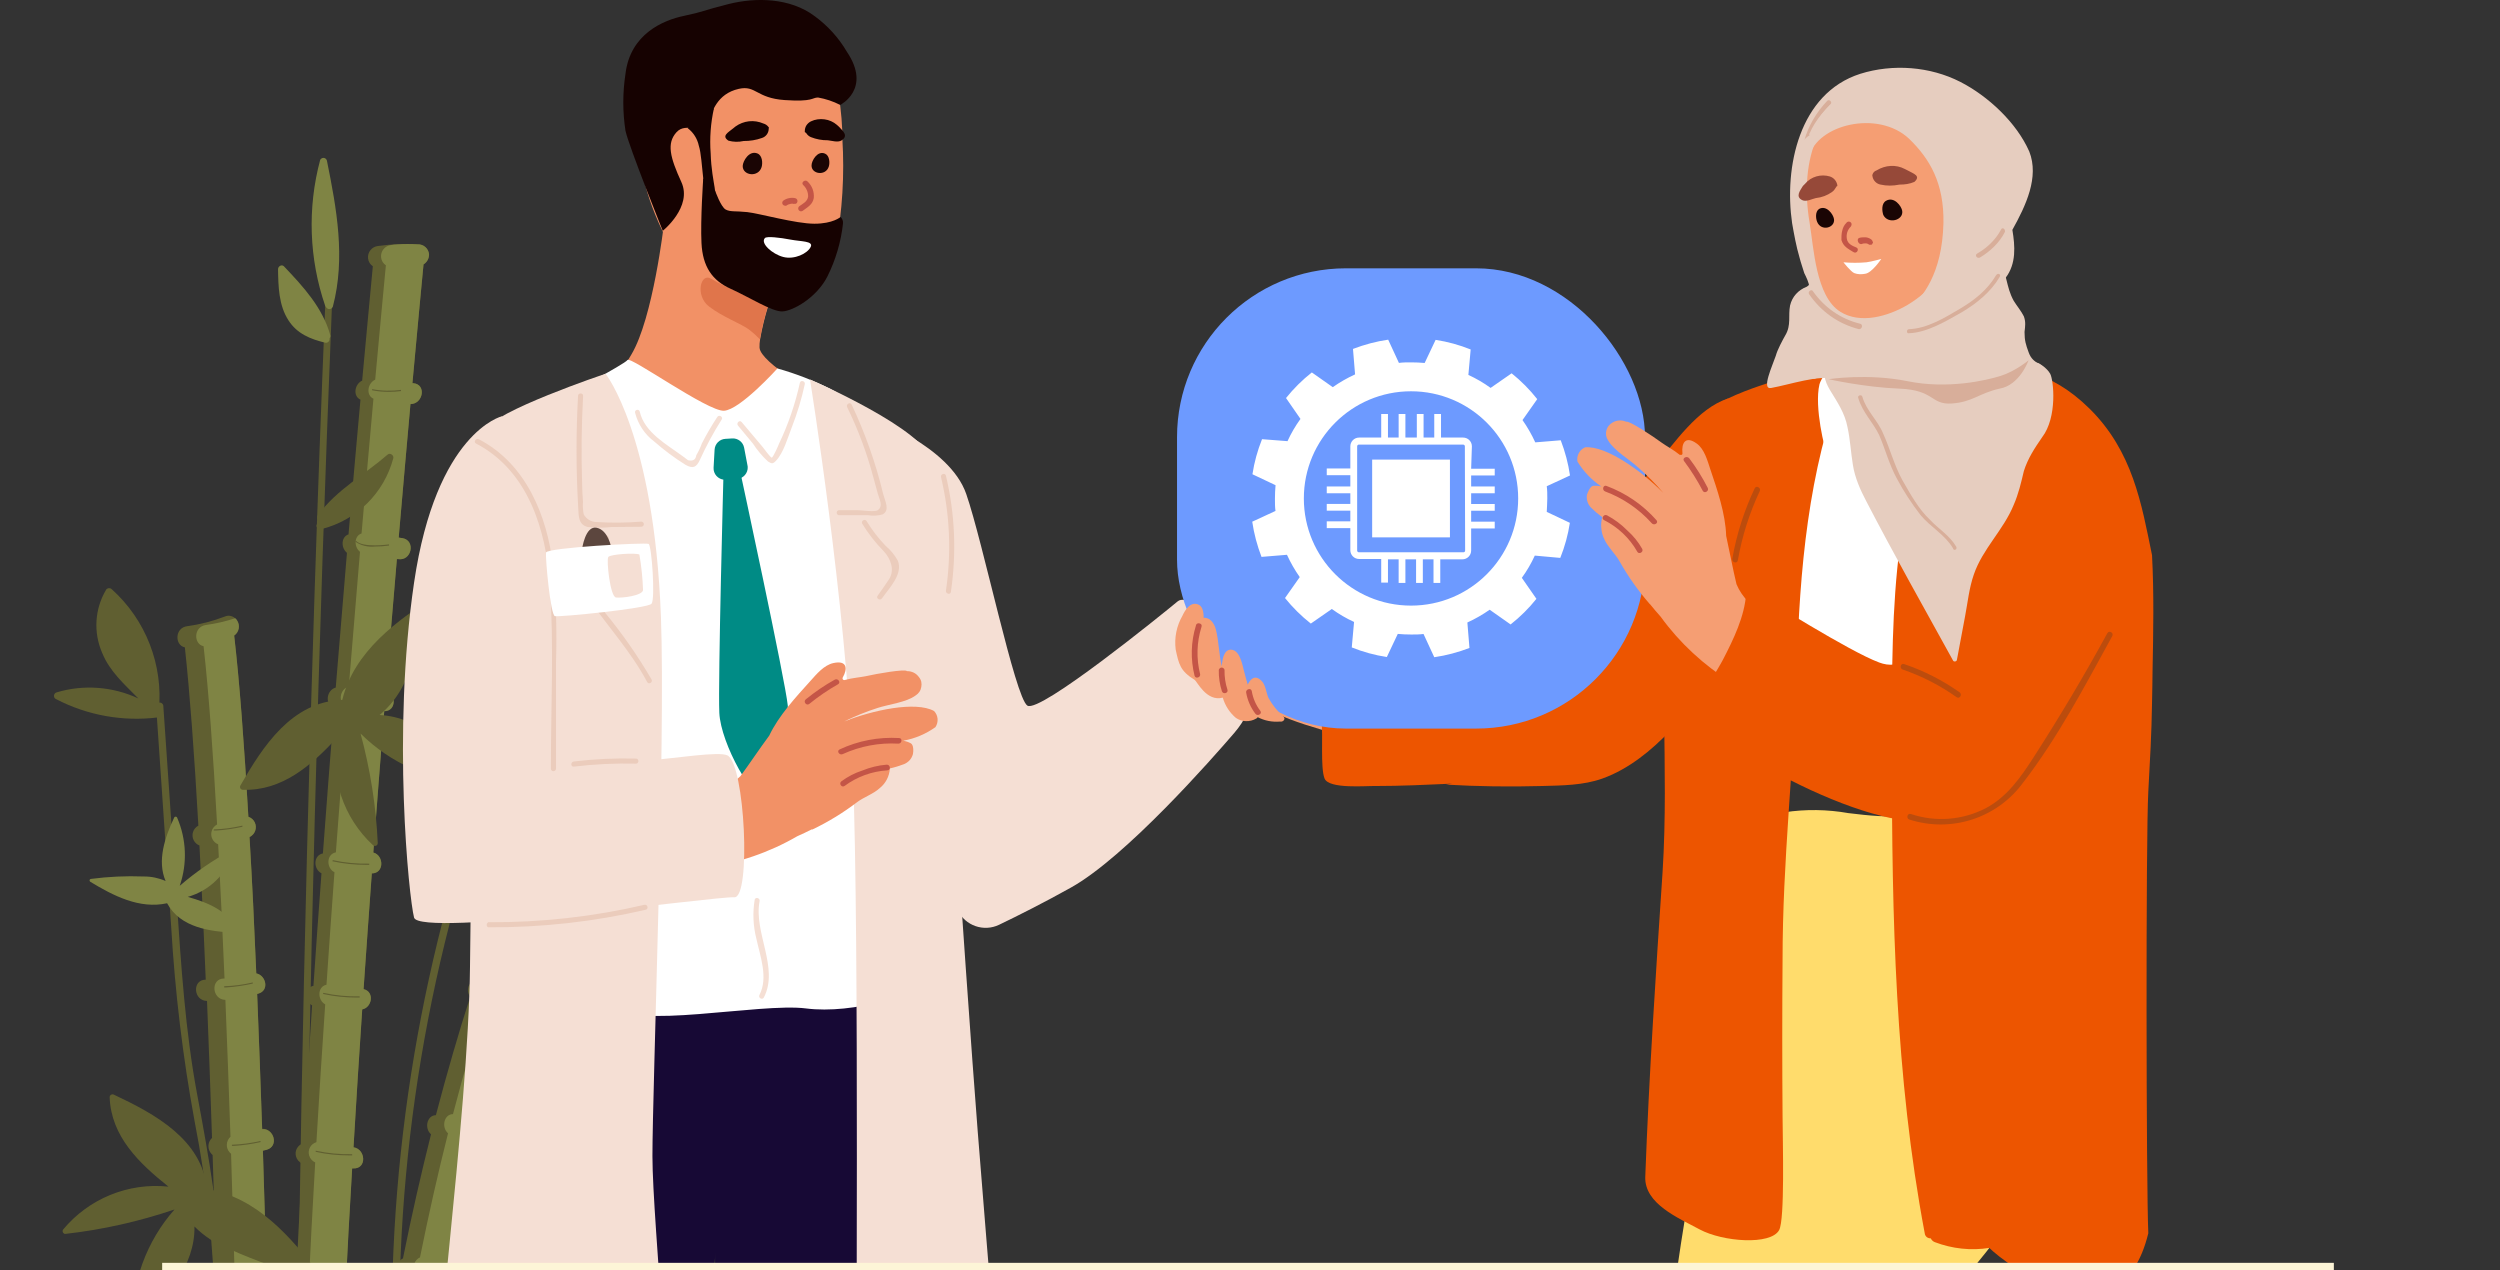 <?xml version="1.0" encoding="UTF-8"?>
<svg id="Layer_1" data-name="Layer 1" xmlns="http://www.w3.org/2000/svg" xmlns:xlink="http://www.w3.org/1999/xlink" viewBox="0 0 370 188">
  <rect x="0" y="0" width="370" height="188" fill="#333333" stroke="none"/>
  <defs>
    <style>
      .cls-1 {
        fill: #c45547;
      }

      .cls-2 {
        fill: #ffdc6c;
      }

      .cls-3 {
        fill: #fab695;
      }

      .cls-4 {
        fill: #6d9aff;
      }

      .cls-5 {
        fill: #d8ae9a;
      }

      .cls-6 {
        fill: #fff;
      }

      .cls-7 {
        fill: #170935;
      }

      .cls-8 {
        fill: none;
      }

      .cls-9 {
        fill: #2e0c12;
      }

      .cls-10 {
        fill: #964939;
      }

      .cls-11 {
        fill: #605f31;
      }

      .cls-12 {
        fill: #ebccbc;
      }

      .cls-13 {
        fill: #008b85;
      }

      .cls-14 {
        fill: #fdf5d7;
      }

      .cls-15 {
        fill: #e6cdbf;
      }

      .cls-16 {
        fill: #1a0504;
      }

      .cls-17 {
        fill: #f29166;
      }

      .cls-18 {
        fill: #e0754b;
      }

      .cls-19 {
        fill: #f5dfd4;
      }

      .cls-20 {
        fill: #5c463e;
      }

      .cls-21 {
        fill: #f59e73;
      }

      .cls-22 {
        fill: #ed5500;
      }

      .cls-23 {
        fill: #f19467;
      }

      .cls-24 {
        fill: #bc4c0d;
      }

      .cls-25 {
        fill: #7f8444;
      }

      .cls-26 {
        clip-path: url(#clippath);
      }

      .cls-27 {
        fill: #160201;
      }
    </style>
    <clipPath id="clippath">
      <rect class="cls-8" width="370" height="188"/>
    </clipPath>
  </defs>
  <g class="cls-26">
    <g>
      <path class="cls-11" d="M50.18,252.62v-.05c-.42-9.26-.41-20.91-.07-33.93,1.86,0,2.4-2.86.44-3.1h-.35c.19-6.69.46-13.72.8-21h.11c2-.23,1.84-3.13,0-3.15.28-6,.61-12.23,1-18.46h.2c2,.07,1.82-2.86,0-3.13.4-6.78.83-13.61,1.29-20.4,1.49-.3,1.83-2.64.2-3,.4-5.76.81-11.49,1.22-17.13,1.86,0,1.82-2.66.23-3.09.53-7.16,1.08-14.17,1.61-20.91,1.84,0,1.8-2.6.25-3.07.55-6.83,1.11-13.35,1.62-19.45h.17c2,.36,2.68-2.75.65-3.1l-.55-.09c.64-7.35,1.22-14,1.74-19.75,1.87,0,2.41-2.9.43-3.09h-.14c.8-8.74,1.4-14.94,1.65-17.58.52-.32.82-.89.81-1.5-.09-.86-.83-1.51-1.7-1.47-.98-.05-1.95-.05-2.93,0h0c-1,0-1.94.11-2.92.24-.91.1-1.56.91-1.47,1.82.05.48.31.91.71,1.18-.28,3.06-.85,8.94-1.58,16.92-1.14.53-1.4,2.31-.25,2.82-.52,5.79-1.13,12.51-1.77,19.94-1.12.37-1.13,2-.23,2.73-.53,6.24-1.08,12.92-1.66,19.94-1.37.36-1.69,2.52-.23,3-.56,6.94-1.12,14.16-1.67,21.55-1.44.27-1.43,2.33-.21,2.94-.41,5.48-.81,11-1.19,16.65-1.37.28-1.36,2.25-.2,2.9-.45,6.79-.88,13.62-1.29,20.4-.84.24-1.33,1.12-1.09,1.96.13.47.47.85.92,1.04-.39,6.62-.73,13.18-1,19.58-1.5.21-1.46,2.38-.14,3-.31,6.91-.58,13.63-.76,20-1.6.28-2,2.85-.12,3.07h0c-.36,13.52-.39,25.6,0,35.18l7.47-.41h0Z"/>
      <path class="cls-25" d="M44.69,252.82l5.5-.24c-.43-9.27-.41-20.91-.07-33.94,1.86,0,2.4-2.86.43-3.1h-.34c.19-6.69.46-13.72.8-21h.11c2-.24,1.84-3.13,0-3.16.29-6,.62-12.22,1-18.46h.2c2,.07,1.82-2.85,0-3.12.4-6.78.83-13.61,1.29-20.41,1.49-.3,1.83-2.64.2-3,.39-5.77.81-11.5,1.22-17.13,1.86,0,1.81-2.66.22-3.09.53-7.16,1.09-14.18,1.62-20.92,1.84,0,1.8-2.6.25-3.07.55-6.82,1.1-13.35,1.62-19.44h.17c2,.36,2.68-2.74.65-3.1-.19,0-.37-.05-.55-.09.63-7.35,1.22-14,1.74-19.75,1.87,0,2.41-2.9.43-3.09h-.14c.8-8.75,1.39-15,1.64-17.58.52-.32.83-.89.82-1.5-.08-.87-.83-1.52-1.7-1.47-.98-.06-1.95-.06-2.93,0h0c-.33,0-.66.06-1,.11-.91.1-1.56.91-1.47,1.82.05.48.31.91.71,1.18-.29,3.06-.85,8.93-1.58,16.92-1.15.53-1.4,2.31-.26,2.82-.52,5.79-1.12,12.51-1.76,19.94-1.12.37-1.14,2-.23,2.72-.53,6.24-1.09,12.92-1.66,19.94-1.38.37-1.69,2.52-.24,3-.55,6.93-1.12,14.15-1.67,21.54-1.44.27-1.43,2.34-.21,2.94-.4,5.49-.8,11-1.18,16.65-1.37.28-1.36,2.26-.19,2.91-.47,6.79-.9,13.62-1.3,20.39-.85.25-1.33,1.14-1.07,1.99.14.45.46.82.89,1.01-.39,6.62-.74,13.18-1,19.57-1.5.21-1.46,2.38-.14,3-.31,6.91-.58,13.63-.76,20-1.61.29-2,2.86-.12,3.08h0c-.36,13.46-.39,25.55.06,35.13h0Z"/>
      <path class="cls-11" d="M33.06,233.3c.25,12.93.38,21.35.4,21.67l7.45-.1v-.15c0-1.66-.16-9.7-.39-21.47l.4-.05c2-.31,1.81-3.46-.21-3.15h-.24c-.13-5.63-.26-12-.42-18.81,1.48-.57,1.37-2.9-.08-3.06-.14-5.9-.3-12.12-.48-18.49l.62-.09c2-.32,1.81-3.47-.22-3.16l-.48.08c-.16-5.35-.33-10.8-.5-16.25l.58-.14c1.85-.54,1-3.19-.69-3.06-.23-6.75-.48-13.47-.74-20h.15c1.71-.46,1.16-2.72-.28-3-.29-7-.62-13.83-1-20.18.81-.38,1.16-1.35.78-2.16-.19-.4-.53-.7-.95-.84-.62-10.8-1.32-20.1-2.11-26.82.74-.51.92-1.53.41-2.27-.07-.11-.16-.21-.26-.29-.41-.39-1.01-.49-1.53-.26-1.8.69-3.68,1.17-5.59,1.43-1.83.25-1.84,2.82-.32,3.13.73,6.65,1.4,15.8,2,26.38-.79.42-1.1,1.4-.68,2.19.18.34.48.61.84.75.34,6.24.65,12.92.93,19.86h0c-2.05,0-1.84,3.13.19,3.15.27,6.63.51,13.44.74,20.27-.68.63-.71,1.7-.08,2.37.05.06.11.11.17.16.19,5.65.35,11.31.51,16.84-1.56.51-1.45,3,.09,3.1.17,6.26.34,12.38.47,18.17-1.86.18-1.72,3,.07,3.13.16,6.57.29,12.68.4,18.12-1.49.39-1.78,2.83,0,3,0,0,.05,0,.05,0Z"/>
      <path class="cls-25" d="M35.83,233.12c.26,12.93.38,21.35.39,21.67l4.68-.07c0-1.66-.15-9.7-.39-21.47h.4c2-.32,1.82-3.47-.2-3.16h-.25c-.12-5.63-.25-12-.41-18.81,1.48-.57,1.37-2.9-.09-3.06-.14-5.9-.3-12.12-.47-18.49l.61-.09c2-.31,1.82-3.47-.21-3.15l-.49.07c-.15-5.34-.32-10.79-.49-16.25l.57-.14c1.85-.54,1.05-3.19-.68-3.06-.23-6.75-.48-13.47-.74-20l.15-.05c1.7-.46,1.16-2.72-.28-3-.29-7-.62-13.82-1-20.18.81-.38,1.16-1.35.78-2.16-.19-.4-.53-.7-.95-.84-.62-10.8-1.32-20.1-2.1-26.82.74-.51.92-1.53.41-2.27-.07-.11-.16-.21-.26-.29-1.41.46-2.87.8-4.34,1-1.84.25-1.85,2.83-.34,3.14.75,6.65,1.41,15.79,2,26.38-.79.42-1.1,1.4-.68,2.19.18.34.48.61.84.75.34,6.24.65,12.92.94,19.86h-.06c-2.05,0-1.83,3.13.19,3.16.27,6.62.52,13.43.75,20.26-.67.61-.73,1.66-.11,2.33.06.07.13.13.2.19.17,5.66.35,11.32.5,16.85-1.56.51-1.45,3,.1,3.1.17,6.26.33,12.38.46,18.16-.86.12-1.47.91-1.35,1.78.1.73.7,1.3,1.43,1.36.16,6.57.29,12.67.4,18.12-1.5.39-1.79,2.83,0,3.05l.09-.06h0Z"/>
      <path class="cls-11" d="M51.71,252.24l7.43.33v-.27c.38-8,1-15.74,1.68-23.1,2,.25,2.57-2.77.58-3.1h-.25c.63-6,1.35-11.73,2.18-17.19l.32.07c.87.14,1.68-.44,1.83-1.31.13-.82-.38-1.6-1.18-1.8l-.49-.1c.84-5.5,1.77-10.74,2.75-15.72l.6.07c2,.25,2.68-2.85.64-3.1l-.61-.07c1.2-5.9,2.46-11.41,3.74-16.52l.26.08c2,.64,2.56-2.46.63-3.1h-.11c1.63-6.27,3.27-11.89,4.84-16.84,1.81.53,3.09-2.13,1.25-2.88l-.28-.12c2.34-7.33,5.08-14.53,8.19-21.57.64.07,1.27-.27,1.55-.85.38-.78.06-1.72-.72-2.11l-4.79-1.74-.58-.21c-.79-.37-1.73-.06-2.14.71-.16.35-.2.75-.11,1.12-3.25,7.19-6.09,14.56-8.51,22.08-.85.24-1.34,1.13-1.1,1.98.06.2.15.39.28.55-1.65,5.13-3.37,11-5.08,17.52-1.31,0-1.75,1.93-.72,2.83-1.42,5.64-2.82,11.75-4.15,18.36-.82.39-1.18,1.37-.79,2.2.07.16.17.3.29.42-.95,4.88-1.85,10-2.68,15.36-.87.15-1.46.98-1.31,1.85.09.5.4.92.85,1.15-.83,5.7-1.6,11.64-2.25,17.86-.81.36-1.18,1.31-.83,2.12.12.27.31.5.55.67-.77,7.76-1.37,15.89-1.76,24.37h0Z"/>
      <path class="cls-25" d="M54.22,252.07l4.94.23c.37-8,1-15.74,1.68-23.1,2,.24,2.57-2.78.57-3.1h-.24c.63-6,1.35-11.73,2.18-17.19l.32.07c.87.14,1.68-.44,1.83-1.31.13-.82-.38-1.6-1.18-1.8-.17-.03-.33-.06-.49-.11.84-5.49,1.77-10.73,2.75-15.71l.6.07c2,.25,2.68-2.86.63-3.1l-.61-.07c1.2-5.93,2.47-11.45,3.8-16.57l.25.08c2,.65,2.57-2.45.64-3.09h-.11c1.62-6.27,3.27-11.89,4.84-16.84,1.8.52,3.09-2.13,1.24-2.88-.09-.05-.18-.09-.27-.12,2.32-7.32,5.03-14.51,8.12-21.53.64.07,1.27-.27,1.55-.85.38-.78.06-1.73-.72-2.12l-4.79-1.73c-.08.1-.15.21-.21.33-.16.35-.19.75-.09,1.12-3.26,7.2-6.1,14.58-8.52,22.1-.85.24-1.34,1.13-1.1,1.98.06.2.15.39.28.55-1.65,5.13-3.37,11-5.07,17.51-1.32,0-1.76,1.94-.73,2.84-1.42,5.64-2.82,11.75-4.15,18.36-.83.39-1.18,1.38-.78,2.21.07.15.16.29.27.41-.95,4.86-1.83,9.98-2.65,15.36-.87.15-1.45.98-1.3,1.85.09.49.4.92.85,1.15-.84,5.7-1.59,11.65-2.25,17.85-.82.37-1.19,1.33-.82,2.15.12.26.3.49.53.66-.79,7.74-1.4,15.86-1.79,24.34h0Z"/>
      <path class="cls-11" d="M57.78,197.1c0-.14.09-.28.21-.35-.13-31.17,5.85-62.06,17.6-90.93.26-.63,1.21-.16,1,.47-11.75,28.86-17.7,59.74-17.5,90.9,0,.19-.09.36-.26.45-1.57,16.12-2.87,32.26-3.9,48.42,0,.66-1.11.74-1.07.07,1.03-16.36,2.33-32.7,3.92-49.03Z"/>
      <path class="cls-11" d="M46.54,88.27c.47-14.34,1-28.67,1.59-43,0-.67,1.08-.75,1-.07-2.05,50.33-3.38,100.69-4,151.06-.17,14.34-.29,28.67-.35,43,0,.67-1.06.75-1.06.06.24-50.34,1.18-100.69,2.82-151.05Z"/>
      <path class="cls-11" d="M31.81,194c-.19-9.4-1.19-18.77-3-28-1.75-9.51-2.9-19.11-3.47-28.76-.74-10.9-1.48-21.8-2.23-32.69-.02-.29.2-.55.5-.57.29-.02.55.2.56.5l2,29.06c.65,9.49,1.25,19,3,28.38s3.37,18.48,3.68,28,.36,19.26.51,28.88l.54,32.88c0,.67-1,.75-1.06.07-.39-19.28-.64-38.54-1.03-57.75h0Z"/>
      <path class="cls-11" d="M9.65,182.62c5.51-.62,10.93-1.84,16.18-3.62-4.14,4.69-6.36,10.75-6.25,17,.03.24.25.4.48.37.09,0,.18-.05.25-.12,4.24-3.92,8.59-8.9,8.47-14.73,1.42,1.43,3.12,2.55,5,3.27,4.25,1.91,8.66,3.45,13.18,4.61.22.05.44-.09.49-.31.03-.11,0-.23-.06-.32-4.29-5.67-9.39-11.59-16.73-12.77-.8-7.39-7.73-11.13-13.83-14-.21-.1-.46,0-.56.2-.03.06-.04.13-.04.2.21,5.81,4.4,9.8,8.7,13.22-5.95-.62-11.81,1.78-15.62,6.39-.11.21-.02.46.18.57.05.03.1.04.16.04Z"/>
      <path class="cls-11" d="M55.91,124.8c-.25-5.49-1.11-10.94-2.55-16.24,4.48,4.45,10.46,7.07,16.77,7.36.23,0,.42-.19.42-.42,0-.11-.04-.21-.12-.29-3.65-4.45-8.37-9.1-14.25-9.39,1.53-1.28,2.77-2.87,3.63-4.67,2.22-4.07,4.08-8.31,5.57-12.7.06-.22-.07-.44-.28-.51-.11-.03-.23-.01-.33.05-6,3.8-12.36,8.41-14.11,15.59-7.51.28-11.75,6.87-15.09,12.69-.11.2-.04.46.17.57.06.03.12.05.18.05,5.87.2,10.19-3.66,13.93-7.67-1.02,5.85.99,11.83,5.35,15.87.17.16.43.15.59-.01.07-.07.11-.17.12-.28h0Z"/>
      <path class="cls-25" d="M34.21,125.85c-2.72,1.47-5.27,3.23-7.61,5.25,1.14-3.3,1-6.9-.39-10.1-.06-.12-.2-.17-.32-.11-.05.02-.09.06-.11.11-1.37,2.9-2.56,6.39-1.27,9.39-1.02-.45-2.13-.68-3.25-.67-2.61-.1-5.22.02-7.81.36-.13.02-.21.14-.19.26.01.06.05.12.1.16,3.41,2.07,7.3,4.08,11.37,3.18,2,3.67,6.37,4.16,10.14,4.4.13,0,.25-.1.25-.23,0-.04,0-.08-.02-.11-1.34-3-4.36-4.16-7.31-5,3.2-.91,5.73-3.37,6.73-6.55.06-.19-.13-.44-.31-.34Z"/>
      <path class="cls-11" d="M54.2,128c-1.68,0-3.36-.17-5-.53l.05-.17c1.77.39,3.59.56,5.4.52v.18h-.45Z"/>
      <path class="cls-11" d="M52.83,147.64c-1.68,0-3.36-.16-5-.53v-.17c1.77.39,3.59.56,5.4.52v.18h-.4Z"/>
      <path class="cls-11" d="M51.72,171c-1.68,0-3.36-.16-5-.53v-.17c1.77.39,3.59.56,5.4.52v.18h-.4Z"/>
      <path class="cls-11" d="M34.67,169.59h-.35v-.17c1.43-.05,2.85-.24,4.24-.56v.17c-1.28.29-2.58.47-3.89.56Z"/>
      <path class="cls-11" d="M33.53,146.14h-.35v-.18c1.43-.04,2.84-.23,4.23-.56v.17c-1.28.29-2.57.48-3.88.57h0Z"/>
      <path class="cls-11" d="M32,122.92c-.12.01-.24.01-.36,0v-.17c1.43-.04,2.85-.23,4.24-.56v.17c-1.28.29-2.57.48-3.88.56Z"/>
      <path class="cls-17" d="M203.39,82.82c2.59-3.77,4.25-5.42,1.88-8.51-.07-.09-.15-.16-.25-.22.29-1.11.41-2.26.35-3.41.49-.85.92-1.74,1.3-2.65.08-.12.11-.27.1-.41-.17-2.07-2.17-2.33-3.5-.86s-1.89,4-3.34,5.59c-.99,1-2.12,1.84-3.37,2.49-.96.73-2.07,1.23-3.26,1.45-.64,0-2.22-.7-1.21-1.35,1.77-.9,3.42-2.02,4.91-3.34.54-.6,1.5-2.91-.22-2.69s-3.06,1.25-4.56,2.12c-2.51,1.31-4.92,2.8-7.22,4.45-2.78,2.19-4,5.28-5.93,8.12-.46.72-4.5,6.55-5.51,8.17-1.47,2.46,10.31,8.8,10.73,8.22,1.42-1.94,2.5-4.17,3.84-6.16.09-.17.22-.31.37-.42,2.71-1.41,11.05-6.01,14.89-10.59h0Z"/>
      <path class="cls-7" d="M107.7,175.06s-9,52.58-11.26,73.23c-1.32,12.07-5.24,36.62-5.46,40s-2.86,3.28-10.8,2.76-8.31-1.19-7.56-14.65-.38-81.51-.38-81.51l10.68-61.49s25.45-9,27.42-6.86,5.53,10.37,6.21,16.49-8.85,32.03-8.85,32.03h0Z"/>
      <path class="cls-7" d="M137.77,171.06c-1.26,1.5-11.7,111.34-12.53,116.15s-6,3.64-11,3.85-8.81-1.1-8.41-3.85.14-103.61-.11-112.15,1.98-36.06,1.98-36.06l20.87-7.25s8.83,2.6,9.14,8.28.06,31.03.06,31.03Z"/>
      <path class="cls-17" d="M123.71,36.45c-.43,2.23-4.73,9-8,9-3.58,0-10.85-3-13.21-4.71s-6.08-8.92-7.19-14.22.94-14.83,2.93-15.86,9.51-2.66,9.51-2.66c0,0,13.61.64,14.92,1.78.75.65,1.76,4.09,2,9.76v1c.33,5.32,0,10.67-.96,15.91Z"/>
      <path class="cls-17" d="M121.32,58.57l-14.89,11.55-18.43-11.12c2.19-1.84,4.04-4.05,5.45-6.54,3.2-5.36,4.81-19.28,4.81-19.28l16.44,8.93s-.48,1.4-1,3.15c-.51,1.64-.92,3.31-1.21,5-.07.39-.09.78-.08,1.18.12,2.3,8.91,7.13,8.91,7.13Z"/>
      <path class="cls-18" d="M113.67,45.21c-.51,1.64-.92,3.31-1.21,5-.48-.5-1-.96-1.54-1.39-1.2-.92-3.92-1.86-6-3.47s-1.24-5.13.38-4.07,8.37,3.93,8.37,3.93Z"/>
      <path class="cls-27" d="M98.09,34.16s4.43-3.55,2.75-7.22-2.2-5.73-.72-7.37,3.89.59,4.74-1.6c.52-1.33,1.2-4.08,4.48-4.82,2.55-.57,2.56,1.37,6.79,1.66s4-.36,4.93-.38c1.15.2,2.25.57,3.29,1.1,0,0,4.69-2.36,1-7.85-1.21-2.07-2.84-3.87-4.78-5.29-3.65-2.74-8.73-2.81-12.79-1.78s-3.56,1.11-6.57,1.74c-3.01.63-7.94,2.65-8.64,8.58-.43,2.79-.43,5.64,0,8.43.55,2.45,5.52,14.8,5.52,14.8Z"/>
      <path class="cls-27" d="M105.67,16c-.49,2.2-.66,4.45-.49,6.7.14,4.68,1.42,6.64.07,6.88s-1.16-6-1.82-8c-.22-1.04-.8-1.97-1.65-2.61l1.6-2.11,2.29-.86Z"/>
      <path class="cls-27" d="M124.4,32.11s-1.09,1-3.87,1-8.16-1.53-9.94-1.72-2.48,0-3.19-.38-1.56-2.77-1.56-2.79l-1.76-1.83s-.43,6.13-.26,9.58,1.55,5.53,4.33,6.78,6.1,3.38,7.62,3.34,5.09-2,6.7-5.2c1.21-2.44,1.99-5.07,2.29-7.78.05-.37-.08-.75-.36-1Z"/>
      <path class="cls-6" d="M113.2,35.24c.26-.31,2.23-.08,3.79.22s3.41.19,3,1.07c-.47,1-2.43,1.93-4.07,1.5s-3.42-2.03-2.72-2.79Z"/>
      <path class="cls-6" d="M115.06,54.53s-5.52,6.13-7.91,6.26-13.88-8.12-14.28-7.51-9.41,5.36-9.87,5.72,5,14.49,5,24.57.75,61.43,3,65.19,21.45-.39,28.3.49,17.19-2,18.32-5.17-5.92-72-7.81-77.62c-2-6-3.92-7.19-6.75-8.82-2.56-1.29-5.24-2.33-8-3.11h0Z"/>
      <path class="cls-19" d="M89.62,55.31s7.19,9,8.2,36c.69,18.28-1.26,69.72-1.26,79.79s3.71,43.82,1.35,46.35-9.66-.72-16.22-1.86-15.87-.94-17.13-4.2,4.79-46.23,5-68.34,1.26-76.68,2.27-79.39,17.79-8.35,17.79-8.35h0Z"/>
      <path class="cls-19" d="M119.88,56.16s17.51,7.59,17.89,12.1,5.17,76.9,6.93,99.17,3.3,39.41,3.3,42.68-5.3,3.31-10.21,5.44-10.82,3.38-11-1.66.44-74.9-.57-99.8-6.34-57.93-6.34-57.93h0Z"/>
      <path class="cls-19" d="M128.89,61.83s11.62,4.11,14.11,11.27,7.23,30.13,9.05,31.33,20.09-13.64,22.25-15.43,9.79,7.32,10.45,9.89,1.24,5.73-2.09,9.6-16,18.3-24.14,22.86c-3.92,2.19-7.74,4.12-10.66,5.52-2.27,1.09-5.01.14-6.1-2.14-.15-.31-.27-.64-.34-.98-3-13.4-10.29-46.52-10.51-47.71l-2.91-15.84.89-8.37h0Z"/>
      <path class="cls-19" d="M109.76,62.46l3.11,3.69c.13.16,1.16,1.58,1.35,1.58s1-1.83,1.08-2.07c1.37-2.87,2.4-5.89,3.08-9,.11-.47.83-.27.73.2-.47,2.17-1.11,4.3-1.92,6.37-.59,1.51-1.24,3.85-2.38,5-.45.46-.61.4-1.15.07-.85-.78-1.59-1.67-2.22-2.64l-2.21-2.66c-.32-.37.22-.91.53-.54Z"/>
      <path class="cls-19" d="M94.68,60.92c.72,3.11,4,4.85,6.36,6.6l.79.59c.73.17,1.13-.07,1.22-.73.33-.56.61-1.15.83-1.76.69-1.35,1.45-2.65,2.28-3.91.26-.41.92,0,.65.38-1.22,1.92-2.3,3.93-3.24,6-.5,1.07-1,1.33-2.12.7-1.63-1.02-3.17-2.17-4.62-3.44-1.4-1.05-2.39-2.54-2.83-4.23-.16-.47.57-.67.68-.2h0Z"/>
      <path class="cls-13" d="M109.51,69.61s6.76,31.31,7.08,34.81c.18,2-.82,13.78-2.92,14.08s-7-8.41-7.21-13,.63-35.94.63-35.94l2.42.05Z"/>
      <path class="cls-19" d="M111.69,133.17c.1-.48.83-.27.73.2-.9,4.65,2.91,9.87.63,14.26-.23.43-.88.05-.65-.38,1.32-2.55.11-5.72-.46-8.33-.48-1.88-.56-3.84-.25-5.75h0Z"/>
      <path class="cls-13" d="M107.38,71l1.7-.11c.93-.06,1.64-.87,1.58-1.8,0-.07-.01-.14-.03-.2l-.5-2.63c-.16-.84-.93-1.43-1.78-1.37l-1,.06c-.86.05-1.54.74-1.59,1.6l-.15,2.67c-.05.93.66,1.73,1.6,1.78.06,0,.12,0,.17,0Z"/>
      <path class="cls-12" d="M85.55,58.59c0-.48.78-.48.75,0-.23,4.26-.29,8.52-.15,12.79,0,1,.07,1.94.13,2.92-.05.61-.01,1.22.11,1.82.38.7,1.11,1.14,1.91,1.14,2.2.14,4.41.12,6.61-.06.21,0,.38.17.38.38s-.17.38-.38.38l-4.41.04c-1.16.13-2.34.13-3.5,0-1.46-.35-1.35-1.7-1.43-3-.32-5.47-.32-10.94-.02-16.41Z"/>
      <path class="cls-12" d="M124.14,75.51h2.86c.57,0,2.45.31,2.9,0,.89-.61.22-1.64,0-2.5s-.41-1.54-.63-2.31c-.95-3.6-2.26-7.1-3.89-10.44-.22-.44.44-.82.66-.39,2.01,4.25,3.58,8.7,4.68,13.27.25,1,1.05,2.4-.11,3-.7.19-1.43.23-2.15.11h-4.35c-.2-.06-.32-.26-.27-.47.04-.14.15-.25.3-.27Z"/>
      <path class="cls-12" d="M127.59,77.48c-.08-.19.01-.42.21-.5.16-.07.34-.02.44.12.81,1.33,1.76,2.57,2.84,3.69.73.61,1.34,1.36,1.8,2.19.8,2-1.3,4.07-2.35,5.58-.27.4-.93,0-.65-.38.57-.82,1.16-1.62,1.7-2.45.89-1.39.23-3.07-.81-4.17-1.21-1.24-2.28-2.6-3.18-4.08h0Z"/>
      <path class="cls-12" d="M140,70.41c1.34,5.63,1.58,11.47.73,17.2-.07.48-.8.28-.73-.2.83-5.6.58-11.3-.73-16.8-.1-.48.63-.68.73-.2Z"/>
      <path class="cls-27" d="M107.81,20.82c.73.2,1.5.22,2.24.05.93.01,1.85-.14,2.72-.45.6-.19,1-.75,1-1.38,0-.3.14,0-.05-.26-.18-.24-.44-.42-.74-.5-.67-.29-1.4-.41-2.13-.33-.72.08-1.41.35-2,.77l-.32.26c-.77.63-1.79,1.14-.72,1.84Z"/>
      <path class="cls-27" d="M124.17,18.76l-.31-.28c-.52-.45-1.16-.73-1.84-.82-.68-.09-1.38,0-2,.3-.27.13-.5.34-.67.59-.16.26-.24.55-.24.85s0,.06.22.31c.16.26.39.46.67.58.8.32,1.66.48,2.52.47.59.06,1.52.38,2.06,0,.98-.67.24-1.3-.41-2Z"/>
      <path class="cls-16" d="M112.72,24.72c.17-.58.12-1.69-.6-2-1.25-.53-2.18,1.14-2.2,1.84-.02,1.44,2.32,1.75,2.8.16Z"/>
      <path class="cls-16" d="M122.67,24.62c.16-.54.11-1.59-.56-1.88-1.13-.51-2,1.06-2,1.72-.06,1.33,2.13,1.65,2.56.16Z"/>
      <path class="cls-1" d="M118.86,27.37c.24.22.43.49.56.79.13.3.19.62.18.94-.09.75-.86,1.09-1.29,1.41-.19.14-.24.4-.1.59s.4.24.59.1h0c.74-.56,1.48-.92,1.64-1.91.04-.44-.02-.88-.17-1.3-.16-.42-.41-.8-.73-1.11-.35-.41-1.05.12-.68.49Z"/>
      <path class="cls-1" d="M117.55,30.16c.52.14.68-.69.15-.83-.31-.07-.63-.07-.94,0-.31.06-.6.19-.85.38-.08.07-.13.17-.14.27,0,.1.02.21.08.29.06.08.15.14.25.16.1.04.2.04.3,0,.15-.13.34-.21.54-.24.19-.06.39-.06.58,0,0,0,.03-.03.03-.03Z"/>
      <path class="cls-17" d="M100.23,120.1c.16,2.81.82,5.58,3.17,7.26-.04.14-.04.29,0,.43.05.14.13.27.23.37.11.1.24.18.38.23.14.03.29.03.43,0,4.78-.64,9.39-2.21,13.56-4.63.72-.31,1.41-.65,2.11-1h.14c2.31-1.11,4.51-2.45,6.55-4,.94-.74,2.52-1.28,3.4-2.12.89-.71,1.44-1.77,1.5-2.91.71-.16,1.4-.37,2.08-.63.32-.13.61-.33.84-.58.23-.26.4-.57.49-.9.09-.41.13-1.42-.35-1.63-.34-.18-.7-.3-1.08-.37,1.72-.3,3.34-.99,4.76-2,.5-.75.42-1.74-.2-2.39-2.73-1.5-9.09-.13-13.29,1.55,1.59-.79,3.23-1.46,4.92-2,1.64-.54,4.26-.82,5.65-1.86.22-.14.41-.32.55-.53.15-.22.24-.46.28-.72.05-.25.05-.52,0-.77-.06-.25-.18-.49-.35-.69-.2-.28-.46-.51-.77-.66s-.65-.23-1-.22c-.23-.36-4.46.37-6.11.75-.63.14-2.06.26-3.09.56-.05.02-.11.02-.16,0s-.1-.05-.13-.09c-.06-.09-.06-.22,0-.31.69-1.2.69-2.56-1.39-2.11-1.4.3-2.51,1.65-3.4,2.64-2.14,2.37-4.71,5.15-6.11,8.11-1.48,2-2.87,4.1-4.26,6-.74.71-1.6,1.28-2.55,1.68-2.12.81-4.41,1.3-6.61,1.94-.47.15-.72.66-.56,1.13.07.2.2.36.37.47h0Z"/>
      <path class="cls-1" d="M133.06,109.23c-3.03-.18-6.06.4-8.81,1.69-.48.25,0,.93.49.68,2.57-1.17,5.39-1.7,8.21-1.54.54.02.67-.82.11-.83Z"/>
      <path class="cls-1" d="M131.34,114c.54,0,.44-.86-.11-.83-1.24.1-2.46.4-3.61.87-1.12.36-2.16.9-3.1,1.6-.43.34.08,1,.49.67,1.84-1.36,4.04-2.16,6.32-2.3h0Z"/>
      <path class="cls-1" d="M123.54,100.59c-1.51.84-2.94,1.82-4.28,2.91-.43.34.08,1,.5.69,1.34-1.09,2.77-2.07,4.27-2.92.48-.27-.03-.95-.49-.68Z"/>
      <path class="cls-19" d="M74.28,61.61s-9.72,2.32-13,24.63-.76,46.58,0,49.56,44.85-3.21,47.38-3,1.6-19.76-1-21-23.29,3.93-26.16-1-7.22-49.19-7.22-49.19Z"/>
      <path class="cls-12" d="M85,84c.41-.7.96-1.31,1.6-1.8l2.85-2.84c.15-.15.38-.15.53,0s.15.38,0,.53h0c-1.32,1.32-4.71,3.64-3.92,5.72.66,1.77,2.3,3.52,3.43,5,2.58,3.12,4.9,6.45,6.94,9.95.23.43-.42.81-.65.38-2.36-4.45-5.77-8.16-8.64-12.27-.79-1.09-2.75-3.12-2.14-4.67Z"/>
      <path class="cls-12" d="M70.85,65c7,3.63,10.1,11.28,11,18.71.44,4.79.59,9.6.44,14.4v15.65c0,.21-.17.38-.38.38s-.38-.17-.38-.38c0-9.06.47-18.24-.15-27.29-.56-8.06-3.24-16.82-10.9-20.81-.48-.21-.06-.86.37-.66Z"/>
      <path class="cls-12" d="M84.92,112.7c3.07-.37,6.16-.51,9.25-.43.21.03.35.23.31.44-.03.16-.15.29-.31.31-3.09-.07-6.18.07-9.25.44-.49.05-.48-.7,0-.76Z"/>
      <path class="cls-12" d="M72.24,136.49c7.78.05,15.55-.81,23.13-2.58.47-.11.67.62.2.73-7.65,1.78-15.48,2.65-23.33,2.6-.19-.09-.26-.35-.17-.54.04-.08.1-.14.17-.21Z"/>
      <path class="cls-20" d="M90.48,81.11s-.42-2.61-2.15-3-2.19,3.2-2.19,3.2c0,0,4.34-.2,4.34-.2Z"/>
      <path class="cls-6" d="M96.43,89.35c-.56.71-13.63,2-14.3,1.84s-1.43-8.68-1.32-9.41,14.74-1.52,15.19-1.28,1,8.14.43,8.85Z"/>
      <path class="cls-19" d="M94.63,82.07c.3,1.74.48,3.5.54,5.27-.1.82-3.13,1.2-4,1.09s-1.45-5.6-1.14-6,3.97-.65,4.6-.36Z"/>
      <path class="cls-11" d="M57.58,58c-.84,0-1.68-.07-2.51-.24v-.17c1.41.27,2.86.3,4.28.11v.18c-.59.08-1.18.12-1.77.12Z"/>
      <path class="cls-11" d="M55.48,80.89c-1.03.11-2.06-.15-2.91-.73l.13-.11c1,1.07,4.83.52,4.88.52v.17c-.7.1-1.4.15-2.1.15Z"/>
      <path class="cls-11" d="M56.22,103.52c-1.68.01-3.36-.16-5-.52v-.18c1.77.39,3.59.56,5.4.53v.17h-.4Z"/>
      <path class="cls-11" d="M8.28,103.46c4.63,2.41,9.88,3.36,15.06,2.72.3-.07.48-.36.41-.66-.03-.14-.12-.26-.24-.34.67-6.77-1.93-13.46-7-18-.23-.2-.58-.17-.78.06-.02.02-.04.05-.05.08-1.66,2.82-1.87,6.26-.58,9.26,1.12,2.79,3.33,4.71,5.37,6.79-3.79-1.77-8.09-2.09-12.09-.9-.28.07-.45.36-.38.65.04.15.14.28.28.34Z"/>
      <path class="cls-25" d="M47.38,23.69c.11-.27.43-.4.69-.28.15.06.26.19.31.35,1.45,7.15,2.78,14.44.88,21.63-.11.28-.42.43-.71.32-.13-.05-.23-.14-.29-.25-.06-.06-.11-.14-.14-.22-2.38-6.95-2.64-14.45-.74-21.55Z"/>
      <path class="cls-25" d="M42.68,47.39c1.27,2,3.25,2.8,5.46,3.33.29.06.58-.13.63-.43,0-.07,0-.15,0-.22.11-.13.16-.31.11-.48-1.14-4.07-4-7.17-6.85-10.17-.34-.35-.89,0-.88.43.04,2.55.1,5.32,1.53,7.54Z"/>
      <path class="cls-11" d="M47.56,78.31c5.2-1.29,9.28-5.32,10.65-10.5.11-.42-.47-.85-.83-.54-3.44,3-7.62,5.23-10.33,9-.18.25-.11.6.14.78.02.01.03.02.05.03l-.33.49c-.27.43.26.84.65.74Z"/>
      <path class="cls-21" d="M259.47,81.25c-1.6-2.57-13.74-1.91-16.51-2.75-.04-.06-.1-.11-.17-.14-.07-.02-.15-.02-.22,0h-.33c-.81.09-1.55.49-2.07,1.12-.04.06-.07.13-.09.2-.02.07-.02.15,0,.22-3.49,4.35-7.21,8.51-11.15,12.47-2.07,2.09-4.14,4.14-6.33,6.09-1.27,1.02-2.32,2.28-3.1,3.7-1.72,3.52.84,7.53,3.88,9.42,5.25,3.25,11.81-3.06,15.5-6.2,6.76-5.68,22.17-21.57,20.59-24.13Z"/>
      <path class="cls-2" d="M244.38,223.24c2.16-35.44,10.81-74.24,11.41-76.46s2.39-9.77,3.23-13.29c.15-.64.26-1.14.34-1.44.03-.23.03-.47,0-.7-.27-3.79-.15-7.6.35-11.36.11-.9,2-.79,2.76-.15.22.19.48.32.76.38.28.07.58.07.86,0,3.14-.48,6.34-.43,9.47.12,1.5.18,3,.36,4.56.44,4.7.23,9.51-.85,14.17-1.91,1.34-.3,2.67-.6,4-.87.17-.05.36-.05.53,0,.34.12.6.41.66.77.05.17.05.35,0,.52.09.13.14.29.16.45.1,2.06.28,5,.44,7.82.08,1.38.16,2.7.23,3.83.03.53.13,1.05.29,1.55.72,2.05,1.58,4.05,2.55,6,1.41,3,2.87,6.06,3.34,8.79.9,5.16,1.87,10.9,2.86,16.81-13.55,26.28-35.81,47.03-62.97,58.7h0Z"/>
      <path class="cls-6" d="M310.18,74.5c.34-5.78.15-10.83-3.78-15.49-3.77-4.49-10.56-4.49-16-5.36-.15-.03-.31-.03-.46,0-.16,0-.31.06-.45.14-.13.08-.25.19-.33.32-2.06,3-3.6,0-6.81,1.75-4.22,2.33-9.08,6.37-10,.26-.08-.56-4,.82-4.45,1-2.45.75-5,1-7.44,1.91-.89.34-1.73.79-2.5,1.35-3,2.24-5.44,5.61-7.69,8.62-.11.12-.18.28-.21.44-.02.16,0,.33.06.48,0,.1.03.19.06.28,1.25,2.92,2.83,5.7,4.7,8.27.21.33.29.73.23,1.12-.43,3.77-.63,7.56-.59,11.36-.09,6.5,3.07,13.88,6.19,19.43,0,0,0,.06.08.09.04.17.12.32.24.44.13.11.28.19.45.22,6.23,1.59,12.71,1.97,19.09,1.13,3.73-.51,7.4-1.83,11.2-1.73,2.5.07,5.14.94,7.51-.32,3.79-2,4.64-8.06,5.77-11.59,2.26-7.07,4.65-16.06,5.13-24.12h0Z"/>
      <path class="cls-22" d="M318.5,82.16c.3,5.68.19,11.46.08,17,0,1.66-.06,3.3-.08,4.91-.06,4.36-.31,8.71-.55,13.06-.38,6.7-.31,58.69,0,65.39-4.28,17.53-21.3,4.41-23.53,2.17-2.71.43-5.49.13-8.06-.85-.27-.1-.48-.3-.6-.56-.22,0-.44-.06-.61-.2-.16-.14-.27-.34-.29-.56-4.39-23.28-4.86-46.94-4.86-70.52v-3.2c0-18.68-.07-38.21,9.81-54.75.11-.21.3-.37.53-.45.23-.09.48-.09.71,0,.08-.12.2-.21.33-.26.13-.06.28-.08.42-.06,6.12,1,11.58,1.41,17.44,7.19,6.42,6.34,7.7,14.09,9.26,21.69h0Z"/>
      <path class="cls-21" d="M303.69,95.93c-3.85-3-14.62-5.83-14.58-5.55-1.41,1.87-2.7,3.83-4.22,5.62-4.47,5.2-4.4,6.74-9,4.63-4.83-2.19-8.91-5.4-13.32-8.3-.41-.27-1.31.39-1.32.76-1.1.29-2.16.72-3.15,1.29-1.82.98-3.72,1.78-5.68,2.41-.45-.15-1.35,1.19-.94,1.62,4.65,4.84,10.21,8.36,15.54,12.45,4.28,3.43,9.3,5.82,14.66,7,5.41,1.12,8.64-1.64,11.63-5.38,3.92-4.85,10.82-16.15,10.38-16.55h0Z"/>
      <path class="cls-21" d="M221.66,99.39c-3.73,2.53-29.43-2.77-33-3.44-5.19-.94-2.82,5.16-1.48,7.87-.06.1-.09.21-.08.33,0,.12.06.23.14.31.42.48.9.91,1.42,1.28.07.07.16.1.26.1s.2-.03.27-.1c8.33,3.83,36.12,9.5,41.81,5.62.25-.19-5-14.9-9.34-11.97Z"/>
      <path class="cls-22" d="M258.36,68.58c-.13-3.12-2.45-9.85-2.62-9.6-4.46,1.44-7.94,6.6-10.79,10-4.86,5.68-8.89,12-13.82,17.62-2.07,2.46-4.29,4.8-6.63,7-3,2.68-7.06,2.55-10.88,2.44s-15.89-.52-19-.18-1.27.75-.74,2.7c.71,2.76,1.26,5.55,1.7,8.35.26,1.7-.18,6.68.45,8.3s6.3,1.07,7.53,1.12c3.79,0,7.58-.18,11.35-.35l-.92.14c4.72.28,9.47.34,14.2.21,2.93-.08,6.18-.09,9-1.12,7.77-2.78,13.62-11.35,14.75-13,.79-1.42,1.35-2.97,1.65-4.57,1.4-4.9,2.73-9.83,3.64-14.85.9-4.68,1.28-9.45,1.13-14.21Z"/>
      <path class="cls-22" d="M272.09,53.94c-3.25.71-13.55,3.07-18.42,6.17-4.54,2.93-5.6,8-8.74,12.36-.78,1.13,4.11,6.26,5.32,8.78-.09.13-3.16,1.4-3.19,1.6-1.72,15.73,0,30.44-1,46.24-1,15-2,30-2.56,45.09-.13,4,4.91,6.08,8.06,7.78,3.41,1.83,10.49,2.37,11.75.1.86-1.55.53-13,.51-16.86-.06-7.71-.06-15.41,0-23.11,0-14.88,1.65-28.25,2.1-43.13.43-14.61,1.68-29.22,6.94-43,.53-.23.78-.84.56-1.38-.1-.23-.28-.42-.51-.53-.25-.14-.54-.18-.82-.11Z"/>
      <path class="cls-22" d="M255.36,95.21c-1.54-2.61-2.27-.09-3.69,1.59-1,1.13-2.27,7-.67,9,1.3,1.6,3.53-.31,4.54-1.68,1.75-2.47,1.3-6.41-.18-8.91Z"/>
      <rect class="cls-4" x="174.2" y="39.71" width="69.26" height="68.12" rx="25" ry="25"/>
      <path class="cls-21" d="M264,93.45c-1.76-1.46-3.66-2.83-5.28-4.43-.73-.73-1.32-1.6-1.72-2.56-.54-2.25-1-4.74-1.53-7.16-.09-3.27-1.33-6.84-2.35-9.87-.42-1.27-.89-3-2-3.78-1.72-1.25-2.27,0-2.12,1.38,0,.05,0,.11,0,.16-.02.05-.06.09-.11.12-.05.02-.1.02-.15,0-.05.02-.1.02-.15,0-.83-.69-2.09-1.37-2.61-1.76-1.36-1-4.94-3.37-5.3-3.13-.64-.29-1.39-.26-2,.1-.23.12-.43.29-.59.49-.17.2-.28.44-.35.69-.13.51-.04,1.05.26,1.48.87,1.51,3.15,2.81,4.44,4,1.33,1.16,2.58,2.41,3.72,3.76-3.17-3.22-8.45-7-11.56-6.74-.82.35-1.3,1.23-1.14,2.11.9,1.47,2.1,2.73,3.54,3.69-.37-.1-.76-.13-1.14-.11-.52,0-.89,1-1,1.36-.1.69.13,1.39.62,1.89.52.51,1.07.98,1.66,1.41-.16.53-.21,1.1-.14,1.65.04.57.19,1.12.45,1.62.48,1.12,1.7,2.24,2.27,3.3,1.26,2.23,2.74,4.32,4.42,6.25l.11.1c.49.62,1,1.21,1.52,1.79,2.83,3.9,6.4,7.21,10.5,9.74.25.17.57.2.85.09.14-.05.26-.14.36-.25.1-.1.17-.23.21-.37,2.83-.6,4.54-2.88,5.81-5.39.49,0,.89-.39.9-.88,0-.3-.15-.58-.4-.75h0Z"/>
      <path class="cls-9" d="M300.77,102c.55.48,1.16.88,1.82,1.2.49.25.92-.47.43-.72-.59-.31-1.14-.69-1.65-1.12-.41-.36-1,.23-.6.59v.05Z"/>
      <path class="cls-24" d="M259.7,72.26c-1.57,3.32-2.69,6.83-3.32,10.45-.1.53.73.76.82.23.62-3.55,1.71-6.99,3.24-10.25.24-.48-.5-.91-.74-.43Z"/>
      <path class="cls-9" d="M261.79,110.74c1.85.99,3.9,1.55,6,1.63.23,0,.42-.19.42-.42s-.19-.42-.42-.42c-1.96-.07-3.87-.59-5.59-1.52-.45-.25-.88.47-.41.73Z"/>
      <path class="cls-21" d="M190,106.11c-.91-.81-1.68-1.76-2.27-2.82-.34-.78-.42-2-1.07-2.57-.93-.89-1.57-.26-2,.6-.21-.7-.39-1.42-.58-2.13s-.53-2.72-1.64-3-1.55,1-1.61,2.43c-.44-1.79-.43-3.69-.88-5.45-.24-.93-.88-1.83-1.81-1.73,0-.93-.17-1.78-.87-2-1.13-.41-1.91.9-2.27,1.69-.87,1.51-1.22,3.27-1,5,.46,2.12.65,3.18,2.81,4.49.34.2,1.75,3.28,4.16,2.63.34,1.17,1.01,2.21,1.94,3,.44.3.95.47,1.48.48.53.02,1.06-.11,1.52-.38.1-.04.18-.12.23-.21,1.02.53,2.16.75,3.3.65.44.1.85-.34.56-.68h0Z"/>
      <path class="cls-1" d="M237.55,72.73c2.65.99,5.01,2.6,6.9,4.7.33.41,1.06,0,.72-.43-2.01-2.28-4.55-4.02-7.4-5.08-.51-.21-.72.61-.22.81Z"/>
      <path class="cls-1" d="M237.44,77c2.04,1.03,3.74,2.65,4.87,4.64.24.49,1,.06.73-.42-.58-1.02-1.32-1.93-2.2-2.71-.88-.89-1.89-1.65-3-2.24-.49-.25-.92.48-.44.71l.04.02h0Z"/>
      <path class="cls-1" d="M249.24,68.24c1.04,1.39,1.96,2.85,2.76,4.39.25.48,1,.05.74-.43-.78-1.54-1.7-3-2.74-4.38-.36-.43-1.09,0-.76.42Z"/>
      <path class="cls-1" d="M180.38,99.16c-.02,1.06.13,2.13.46,3.14.17.52,1,.29.82-.23-.31-.94-.45-1.92-.43-2.91,0-.1-.06-.19-.14-.25-.16-.15-.4-.15-.56,0-.08.06-.13.15-.15.25h0Z"/>
      <path class="cls-1" d="M177,92.57c-.75,2.42-.82,5-.2,7.46.03.1.11.18.2.23.1.04.21.04.31,0,.1-.02.19-.09.25-.18.06-.09.08-.2.06-.3-.58-2.31-.51-4.73.2-7,.04-.1.04-.22,0-.32-.06-.09-.15-.16-.26-.19-.1-.04-.22-.04-.32,0-.13.05-.22.16-.24.3h0Z"/>
      <path class="cls-1" d="M184.43,102.5c.2,1.14.67,2.22,1.37,3.14.32.43,1.06,0,.73-.43-.66-.86-1.09-1.86-1.27-2.93-.1-.54-.92-.28-.83.22h0Z"/>
      <path class="cls-6" d="M291,53.63c-.87-1.93-2.78-4.82-3.12-4.71-.17-.05-.35-.05-.52,0-.16.07-.3.17-.41.31-2.87,3.52-6.5,6.35-10.63,8.25-.86.39-.47,1.75-.38,2.49.24,1.78.58,3.55,1,5.3.17.84.38,1.67.64,2.48.19.56.6,1,1.23.72,5.73-2.3,13.29-12.47,12.19-14.84h0Z"/>
      <path class="cls-6" d="M276.58,57.75c-1.4-1.63-2.2-3.69-2.27-5.84,0-.2-.31-.25-.49-.14-1.14.73-4.05,3.37-4.54,5.11-.8,3.37.81,9.8,1.14,10.35.1.17.26.51.5.46s.31-.39.38-.49c1.33-2,2.53-4,3.75-6,.44-.78.83-1.59,1.19-2.41.19-.22.52-.79.34-1.04h0Z"/>
      <path class="cls-22" d="M306.05,60.38s-.12-.08-.19-.09c-.07-.02-.14-.02-.21,0-.05-.06-.11-.1-.18-.13-.07-.02-.15-.02-.22,0-7.76.16-11.06,7.7-13.14,14-2.59,7.99-6,15.7-10.16,23-.81,1.42-2.39,1.43-3.83.89-4.45-1.65-16.58-9.36-18.46-10.4-.06-.04-.13-.06-.2-.07-.07-.09-.16-.17-.27-.21s-.23-.04-.34,0c-.11.03-.22.09-.29.18-.08.09-.12.2-.13.31-.23,3.37-1.86,6.74-3.41,9.73-.62,1.22-3.29,5.51-4.25,7-.1.16-.14.35-.12.54,0,.19.08.36.2.51,3.71,5.53,29.73,19.66,37.36,15,9.08-5.64,16.79-17.54,19.92-27.64,1.87-5.75,2.55-29.72-2.08-32.62h0Z"/>
      <path class="cls-24" d="M281.59,99.09c2.85.97,5.54,2.36,8,4.1.44.32.87-.41.43-.73-2.53-1.78-5.29-3.19-8.22-4.18-.5-.18-.72.63-.21.81Z"/>
      <path class="cls-24" d="M282.58,121.29c6.22,2.01,13.03-.21,16.87-5.5,5.11-6.62,9.15-14.35,13.17-21.66.26-.47-.48-.9-.74-.41-3.41,6.26-7.08,12.41-10.95,18.43-1.89,2.92-3.88,5.79-7.05,7.47-3.43,1.77-7.42,2.08-11.08.85-.52-.15-.73.66-.22.82h0Z"/>
      <g>
        <path class="cls-6" d="M294.83,53.02c-.9-1.9-2.8-4.8-3.1-4.7-.2-.1-.4-.1-.5,0-.2.1-.3.2-.4.3-2.9,3.5-6.5,6.3-10.6,8.3-.9.4-.5,1.8-.4,2.5.2,1.8.6,3.6,1,5.3.2.8.4,1.7.6,2.5.2.6.6,1,1.2.7,5.7-2.3,13.3-12.5,12.2-14.9h0Z"/>
        <path class="cls-6" d="M280.43,57.22c-1.4-1.6-2.2-3.7-2.3-5.8,0-.2-.3-.3-.5-.1-1.1.7-4,3.4-4.5,5.1-.8,3.4.8,9.8,1.1,10.4.1.2.3.5.5.5s.3-.4.4-.5c1.3-2,2.5-4,3.8-6,.4-.8.8-1.6,1.2-2.4.1-.4.5-1,.3-1.2Z"/>
        <g>
          <path class="cls-3" d="M293.63,56.52c0-.1,0-.2-.1-.3-3-7-5.1-14.3-6.5-21.6,0-.07-.03-.1-.1-.1-.2-.4-.6-.8-1.2-.5-4.4,3.1-9.1,5.8-14,8.1-.8.4-.2,1.6.7,1.4,0,.1,0,.3.1.5,2.4,4.6,3.3,9.7,5.3,14.5h-.1c-2.1,2.4,1.2,7.2,3,7.2,4.4,0,9-5.4,12.5-8,.5-.4.5-.8.4-1.2h0Z"/>
          <path class="cls-23" d="M274.73,49.02l8.8-2.8s-2.2,5.1-7.5,6.9c-.6-1.7-1.3-4.1-1.3-4.1Z"/>
          <path class="cls-3" d="M290.13,33.32c-1.8-1.1-3.2.8-3.9,2.5-.3,1-.7,2.1-.6,3.1,0,1.3.7,3.1,2.2,2.4,1-.5,1.8-1.6,2.4-2.6.9-1.5,1.9-4.1-.1-5.4Z"/>
          <g>
            <path class="cls-15" d="M300.33,22.42c-1.9-4.3-6.1-8.2-10.2-10.3-4.5-2.3-10-2.7-14.8-1.2-9.1,2.9-11.3,13.9-10.1,22.1.3,1.7.6,3.4,1.1,5.1.2.8.5,1.6.7,2.3.2.4.8,1.6.7,2-.7,2.3-1.4,4.6-2,6.8-.1.4.5.6.6.2.2-.6.3-1.1.5-1.7,3.7,1.2,7.6,1.9,11.5,1.9,3.3,0,7.6-.1,10.5-2.1,1.6-1.2,2.9-2.4,4.6-3.5,1.3-.8,2.5-1.7,3.4-2.9,1.6-2.1,1.4-4.7,1-7.1,2-3.6,4-7.8,2.5-11.6h0Z"/>
            <path class="cls-15" d="M303.13,55.42c-.7-1.9-2.2-1.3-2.9-3.3-.4-1.1-.6-1.7-.6-3,.1-.8.2-1.5-.1-2.3-.4-.8-1-1.5-1.5-2.3-.6-1.1-.8-2-1.1-3.2-.2-1-.7-1.3-1.7-.9-4.4,1.8-7.3,6-12.5,5.7-2.4-.1-4.7-.9-6.9-1.6-1.3-.4-2.6-.9-3.8-1.5-.9-.5-1.8-1.1-2.7-1.5h-.2c0-.3-.4-.5-.6-.2-.3.4-.7.8-1.1,1.1-1.3.5-2.2,1.5-2.5,2.8-.3,1.5.2,2.9-.7,4.4-.4.7-1.2,2.2-1.4,3-.5,1.5-2.2,5.1-.7,4.8,2.8-.5,7.1-2,9.4-1.3,5,1.7,10.1,1.2,15.3,1.5,5.3.2,10.7-1.2,15.9-2,.3.1.4-.1.4-.2h0Z"/>
            <path class="cls-15" d="M303.43,55.32c-.5-.9-1.7-1.6-1.8-1.6-5.9-.8-10.2.1-16.1.1-5-.1-10,0-14.9,1.1,0-.1,0-.2.1-.4.1-.4-.6-.6-.6-.2-.1.2-.1.5-.1.7-.5.2-1.1.2-1.6.4-.4.2-.2.8.2.6.5-.2.9-.2,1.4-.4.1.8.4,1.4.8,2.1,1.1,1.8,2.2,3.4,2.6,5.5.4,1.8.5,3.8.8,5.6.3,1.9,1.1,3.7,2,5.4,4.1,7.9,8.5,15.7,12.8,23.5.1.3.6.2.6-.1.4-2.1.8-4.3,1.2-6.4.4-2.1.6-4.2,1.3-6.2,1.3-3.8,4.4-6.6,5.9-10.3.7-1.6,1.1-3.3,1.5-5,.6-1.9,1.6-3.4,2.7-5,2.3-3,1.7-8.5,1.2-9.4Z"/>
            <path class="cls-5" d="M270.63,56.12s5.8-.9,11.7.3c5.9,1.2,11.6-.1,13.8-.8,2.2-.7,4.1-2.3,4.1-2.3,0,0-1.3,3.7-4.3,4.2-3.1.7-4,2-7.1,2.2s-2.5-2-7.7-2.2-10.5-1.4-10.5-1.4Z"/>
            <path class="cls-5" d="M289.53,80.92c-1-1.7-2.6-2.6-3.9-4-1.7-1.6-2.9-3.8-4.1-5.9-1.2-2.2-1.8-4.6-2.8-6.8-.8-2-2.5-3.4-3.1-5.5-.1-.4-.8-.2-.6.2.6,2.1,2.2,3.6,3.1,5.5.9,2.1,1.5,4.4,2.6,6.4,1,1.9,2.2,3.7,3.5,5.4,1.5,1.8,3.6,2.9,4.8,4.9.1.5.7.2.5-.2Z"/>
            <path class="cls-5" d="M295.43,40.72c-1.3,2.2-3.2,3.7-5.4,5-2.2,1.3-4.8,2.9-7.5,3-.4,0-.4.7,0,.6,2.7-.1,5.5-1.8,7.8-3.1,2.2-1.3,4.3-3,5.6-5.2.3-.4-.2-.7-.5-.3Z"/>
            <path class="cls-5" d="M275.33,47.92c-2.9-.7-5.3-2.4-7-4.8-.2-.4-.8,0-.6.4,1.8,2.6,4.3,4.4,7.4,5.2.5,0,.6-.7.2-.8Z"/>
            <path class="cls-5" d="M296.13,34.02c-.8,1.5-2.1,2.7-3.5,3.5-.4.2-.1.8.4.6,1.5-.9,2.9-2.2,3.7-3.8.1-.4-.4-.8-.6-.3Z"/>
          </g>
          <path class="cls-5" d="M270.43,14.92c-1.6,1.7-2.8,3.7-3.4,5.9-.1.4.5.6.6.2.6-2.2,1.7-4,3.3-5.6.3-.3-.2-.8-.5-.5Z"/>
        </g>
        <path class="cls-21" d="M281.73,14.62c-1-.6-2-1.1-2.9-1.6-9.8,1.4-12.6,10.7-11,20,.6,3.6.9,10.8,4.5,13.1,3,1.9,7.1.7,10-1,3.8-2.3,5.3-4.8,6-9.2.2-1.3.1-3.8.4-5.6-1.4-5.7-3.6-10.8-7-15.7Z"/>
        <path class="cls-10" d="M282.33,25.22l-.4-.2c-1.3-.7-2.9-.6-4.2.2-.3.1-.5.3-.6.6-.1.3,0,0,0,.3.1.6.6,1.1,1.2,1.2.9.2,1.8.2,2.8,0,.8,0,1.5-.1,2.2-.4,1-.9-.1-1.2-1-1.7Z"/>
        <path class="cls-10" d="M266.73,29.62c.6.3,1.5-.2,2-.3.9-.1,1.7-.4,2.4-.9.3-.2.4-.4.6-.7.1-.3.2,0,.2-.3-.1-.6-.5-1.1-1.1-1.3-1.3-.4-2.8,0-3.7,1.1l-.3.3c-.5.8-1.1,1.6-.1,2.1Z"/>
        <path class="cls-16" d="M281.53,31.22c-.1-.7-1.2-2.2-2.4-1.5-.7.4-.6,1.5-.4,2.1.7,1.4,3,.8,2.8-.6Z"/>
        <path class="cls-16" d="M271.43,32.42c-.1-.7-1.1-2.1-2.2-1.5-.6.4-.5,1.4-.3,1.9.6,1.5,2.7.9,2.5-.4Z"/>
        <path class="cls-1" d="M273.23,33.02c-.3.3-.5.7-.6,1.2-.1.4-.1.9-.1,1.3.3,1,1,1.3,1.8,1.8.5.3.9-.5.4-.7s-1.3-.5-1.4-1.3c-.1-.7.1-1.3.6-1.8.4-.6-.4-1-.7-.5h0Z"/>
        <path class="cls-1" d="M275.53,36.12c.2-.1.4-.1.6-.1s.4.1.5.2h.3c.1,0,.2-.1.2-.2.1-.1.1-.2,0-.3,0-.1-.1-.2-.2-.3-.3-.2-.6-.3-.9-.3s-.6,0-.9.1c-.4.2-.1,1,.4.9h0Z"/>
        <path class="cls-6" d="M278.43,38.32s-1.4.4-2.2.5c-1.1.1-2.3.1-3.4,0,0,0,1.1,1.4,1.6,1.6.5.2,1.1.2,1.6.1,1-.1,2.4-2.2,2.4-2.2Z"/>
        <path class="cls-15" d="M290.73,27.72c-.3-2.5-1.5-4.9-2.6-7.1-2-4.1-5-7.3-9.9-7.7-2.2-.2-4.5.2-6.2,1.6-1.7,1.3-3.4,3.3-4.2,5.2-.1.1-.1.2,0,.3-.4.2-.6.5-1,.8-.3.3.9,2.8.9,2.4,1.2-4.8,10.2-7,14.8-2.7,3.1,3,5.2,6.6,5.1,12.5-.2,7.7-3.2,10.9-4.9,12.7-.1.1,1.8,1,2,.9,4.1-1.7,5.1-8,5.6-11.8.3-2.3.7-4.8.4-7.1h0Z"/>
      </g>
      <rect class="cls-14" x="24" y="186.9" width="321.41" height="1.11"/>
      <g>
        <path class="cls-6" d="M229,73.77c0-.61,0-1.21-.08-1.81l3.44-1.59c-.13-.89-.31-1.77-.54-2.64-.23-.87-.51-1.73-.83-2.57l-3.77.31c-.53-1.16-1.16-2.26-1.89-3.3l2.18-3.1c-1.11-1.41-2.39-2.7-3.79-3.82l-3.11,2.16c-1.03-.75-2.13-1.39-3.29-1.92.12-1.24.26-2.84.34-3.77-1.67-.67-3.41-1.15-5.19-1.42l-1.62,3.42c-.65-.06-1.32-.09-2-.09s-1.21,0-1.81.08l-1.59-3.44c-.89.13-1.77.31-2.64.54-.87.23-1.73.51-2.57.83.08.93.21,2.53.31,3.77-1.16.53-2.26,1.16-3.3,1.89l-3.1-2.18c-1.41,1.11-2.7,2.39-3.82,3.79l2.14,3.09c-.75,1.03-1.39,2.13-1.92,3.29l-3.77-.29c-.67,1.67-1.15,3.41-1.42,5.19l3.42,1.62c-.06.65-.09,1.32-.09,2s0,1.21.08,1.81l-3.44,1.59c.13.89.31,1.77.54,2.64.23.87.51,1.73.83,2.57l3.77-.31c.53,1.16,1.16,2.26,1.89,3.3l-2.18,3.1c1.13,1.4,2.41,2.67,3.82,3.78l3.11-2.16c1.03.75,2.13,1.39,3.29,1.92-.12,1.24-.26,2.84-.34,3.77,1.67.67,3.41,1.15,5.19,1.42l1.62-3.42c.65.06,1.32.09,2,.09s1.21,0,1.81-.08l1.59,3.44c.89-.13,1.77-.31,2.64-.54.87-.23,1.73-.51,2.57-.83-.08-.93-.21-2.53-.31-3.77,1.16-.53,2.26-1.16,3.3-1.89l3.1,2.18c1.41-1.11,2.7-2.39,3.82-3.79l-2.16-3.11c.75-1.03,1.39-2.13,1.92-3.29l3.77.34c.67-1.67,1.15-3.41,1.42-5.19l-3.42-1.62c.02-.65.08-1.32.08-1.99ZM208.83,89.63c-8.76,0-15.86-7.1-15.86-15.86s7.1-15.86,15.86-15.86,15.86,7.1,15.86,15.86-7.1,15.86-15.86,15.86h0Z"/>
        <path class="cls-6" d="M217.84,66.06c0-.72-.58-1.3-1.3-1.3h-3.27v-3.49h-1v3.49h-1.58v-3.49h-1v3.49h-1.69v-3.49h-1v3.49h-1.58v-3.49h-1v3.49h-3.27c-.72,0-1.3.58-1.3,1.3h0v3.27h-3.49v1h3.49v1.67h-3.49v1h3.49v1.58h-3.49v1h3.49v1.58h-3.49v1h3.49v3.27c0,.72.58,1.3,1.3,1.3h3.27v3.49h1v-3.44h1.58v3.49h1v-3.49h1.58v3.49h1v-3.49h1.58v3.49h1v-3.49h3.27c.72,0,1.3-.58,1.3-1.3h0v-3.27h3.49v-1h-3.49v-1.62h3.49v-1h-3.49v-1.59h3.49v-1h-3.49v-1.63h3.49v-1h-3.49l.11-3.31ZM216.84,81.48c0,.14-.1.25-.24.26,0,0-.01,0-.02,0h-15.46c-.14,0-.25-.1-.26-.24,0,0,0-.01,0-.02v-15.42c0-.14.1-.25.24-.26,0,0,.01,0,.02,0h15.42c.14,0,.25.1.26.24,0,0,0,.01,0,.02l.04,15.42Z"/>
        <rect class="cls-6" x="203.08" y="68.02" width="11.51" height="11.51"/>
      </g>
    </g>
  </g>
</svg>